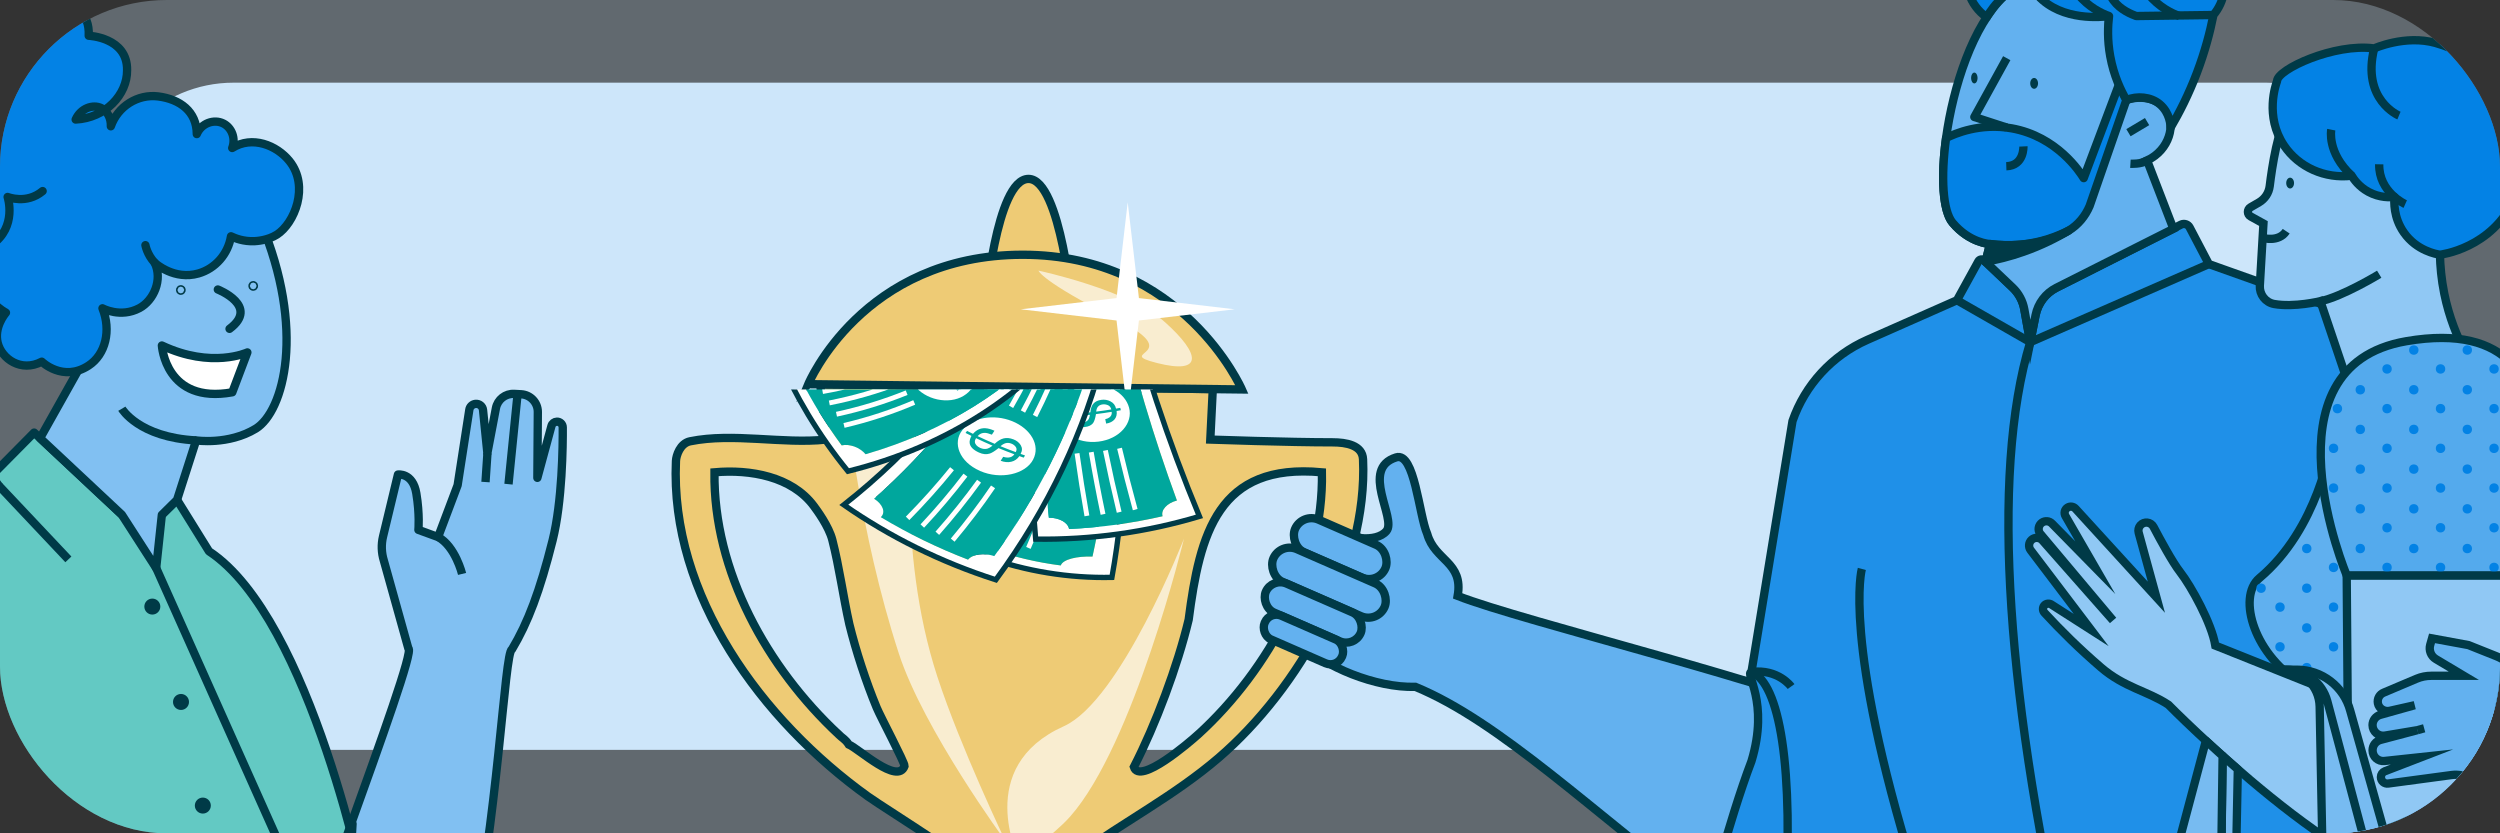<?xml version="1.0" encoding="UTF-8"?>
<svg id="Layer_2" data-name="Layer 2" xmlns="http://www.w3.org/2000/svg" xmlns:xlink="http://www.w3.org/1999/xlink" viewBox="0 0 600 200">
  <rect x="0" y="0" width="600" height="200" fill="#333333" stroke="none"/>
  <defs>
    <style>
      .cls-1, .cls-2, .cls-3, .cls-4, .cls-5 {
        fill: none;
      }

      .cls-6 {
        fill: #1f90e8;
      }

      .cls-6, .cls-7, .cls-8, .cls-9, .cls-10, .cls-3, .cls-11, .cls-12, .cls-13, .cls-14, .cls-15, .cls-16, .cls-4, .cls-17, .cls-18, .cls-5 {
        stroke: #003a47;
      }

      .cls-6, .cls-7, .cls-8, .cls-9, .cls-10, .cls-11, .cls-12, .cls-13, .cls-14, .cls-15, .cls-16, .cls-4, .cls-17, .cls-18, .cls-5 {
        stroke-width: 2px;
      }

      .cls-6, .cls-7, .cls-8, .cls-10, .cls-11, .cls-14, .cls-15, .cls-4, .cls-17, .cls-18, .cls-5 {
        stroke-linejoin: round;
      }

      .cls-19 {
        fill: #00a79d;
      }

      .cls-7 {
        fill: #81c0f2;
      }

      .cls-20 {
        fill: #00a79d;
      }

      .cls-8 {
        fill: #63c9c3;
      }

      .cls-9 {
        fill: #90c8f4;
      }

      .cls-9, .cls-2, .cls-3, .cls-12, .cls-13, .cls-16 {
        stroke-miterlimit: 10;
      }

      .cls-2 {
        stroke: #fff;
      }

      .cls-21 {
        fill: #f9edd0;
      }

      .cls-22, .cls-23 {
        fill: #cde6fa;
      }

      .cls-10, .cls-24 {
        fill: #0382e5;
      }

      .cls-3 {
        stroke-width: 1.1px;
      }

      .cls-11, .cls-25 {
        fill: #fff;
      }

      .cls-12 {
        fill: #63b1ef;
      }

      .cls-26 {
        clip-path: url(#clippath-1);
      }

      .cls-27 {
        clip-path: url(#clippath-3);
      }

      .cls-28 {
        clip-path: url(#clippath-2);
      }

      .cls-13 {
        fill: #eecb75;
      }

      .cls-23 {
        opacity: .3;
      }

      .cls-14 {
        fill: #54aaed;
      }

      .cls-29, .cls-18 {
        fill: #003a47;
      }

      .cls-15 {
        fill: #60b0ef;
      }

      .cls-16 {
        fill: #51a9ed;
      }

      .cls-17 {
        fill: #77bbf1;
      }

      .cls-17, .cls-5 {
        stroke-linecap: round;
      }

      .cls-30 {
        clip-path: url(#clippath);
      }
    </style>
    <symbol id="New_Symbol_2" data-name="New Symbol 2" viewBox="0 0 52.48 51.65">
      <g>
        <path class="cls-25" d="M10.57,50.59c5.76-2.07,11.81-1.81,16.97.33,5.68-15.12,13.77-29.44,24.09-42.37C35.99.46,17.81-1.6.57,2.84c.88,16.53,4.26,32.64,10,47.75ZM40.53,5.94c-.62,1.17,1.33,2.88,4.24,4.09-7.41,11.42-13.25,23.63-17.43,36.31-1.23-.41-2.5.38-2.76,1.65-3.44-.83-7.1-.94-10.74-.24-.24-1.28-1.5-2.11-2.82-1.74-3.53-12.88-5.41-26.3-5.59-39.92,3.13-.63,5.79-1.95,5.92-3.27,9.87-1.03,19.82.04,29.17,3.12Z"/>
        <path class="cls-3" d="M10.57,50.59c5.76-2.07,11.81-1.81,16.97.33,5.68-15.12,13.77-29.44,24.09-42.37C35.99.46,17.81-1.6.57,2.84c.88,16.53,4.26,32.64,10,47.75Z"/>
        <path class="cls-20" d="M11.36,2.82c9.87-1.03,19.82.04,29.17,3.12-.62,1.17,1.33,2.88,4.24,4.09-7.41,11.42-13.25,23.63-17.43,36.31-1.23-.41-2.5.38-2.76,1.65-3.44-.83-7.1-.94-10.74-.24-.24-1.28-1.5-2.11-2.82-1.74-3.53-12.88-5.41-26.3-5.59-39.92,3.13-.63,5.79-1.95,5.92-3.27Z"/>
        <path class="cls-25" d="M22.09,19.32c6.14.4,9.82,4.22,8.61,7.11-1.2,2.93-5.7,4.31-10.35,4.16-4.64-.21-8.76-1.99-9.02-5.14-.29-3.12,4.62-6.54,10.75-6.12Z"/>
        <path class="cls-2" d="M16.87,17.33c.42-4.18,1.01-8.36,1.76-12.53"/>
        <path class="cls-2" d="M16.54,45.63c-.32-4.14-.48-8.3-.48-12.47"/>
        <path class="cls-2" d="M20.97,17.35c.73-4.14,1.62-8.26,2.67-12.36"/>
        <path class="cls-2" d="M18.58,45.54c-.02-4.15.12-8.31.43-12.47"/>
        <path class="cls-2" d="M25.05,17.67c1.03-4.07,2.22-8.12,3.57-12.13"/>
        <path class="cls-2" d="M20.6,45.61c.28-4.14.73-8.28,1.34-12.41"/>
        <path class="cls-2" d="M29.08,18.29c1.32-3.99,2.81-7.94,4.46-11.84"/>
        <path class="cls-2" d="M22.6,45.83c.59-4.11,1.33-8.21,2.25-12.27"/>
        <path class="cls-19" d="M15.86,26.86c-.68-.34-1.03-.84-1.03-1.53-.39.03-.78.07-1.17.11v-.49c.39-.04.77-.08,1.16-.11.1-.69.47-1.24,1.12-1.64.65-.4,1.51-.63,2.56-.64-.03.3-.07.6-.1.9-.47.03-.87.1-1.21.23-.63.23-.96.6-1.02,1.07,1.44-.07,2.88-.08,4.31-.03.5-.77.95-1.29,1.35-1.54.65-.42,1.55-.58,2.68-.45,1.62.19,2.7.69,3.19,1.38.27.39.36.88.3,1.5.56.11,1.11.23,1.67.36-.05.15-.11.31-.16.46-.55-.13-1.1-.25-1.65-.36-.4.93-1.16,1.47-2.27,1.65-.6.11-1.37.09-2.31,0,.06-.3.12-.59.18-.89.78.05,1.35.06,1.73,0,.69-.11,1.14-.44,1.37-.98-1.56-.26-3.13-.45-4.72-.56-.36.72-.83,1.23-1.42,1.57-.59.33-1.34.49-2.29.5-.85.01-1.6-.15-2.28-.49ZM19.48,26.09c.35-.22.61-.52.79-.89-1.37-.05-2.75-.03-4.12.04,0,.45.22.76.65.93.42.17.86.26,1.33.25.57,0,1.01-.11,1.36-.33ZM25.96,24.03c-.33-.17-.73-.29-1.2-.34-.75-.09-1.35,0-1.8.28-.26.16-.53.44-.81.85,1.54.11,3.08.3,4.6.56.11-.58-.15-1.02-.78-1.35Z"/>
      </g>
    </symbol>
    <symbol id="New_Symbol_3" data-name="New Symbol 3" viewBox="0 0 93.41 66.5">
      <g>
        <g>
          <path class="cls-25" d="M27.13,65.74c5.46-2.97,11.39-5.1,17.59-6.31-2.88-16.49-6.98-32.82-12.29-48.86-11.08,2.44-21.75,6.55-31.63,12.23,9.88,13.7,18.67,28.06,26.33,42.94ZM26.24,14.16c.51,1.26,2.54,1.8,4.57,1.31,4.58,13.16,8.34,26.53,11.27,40.04-1.28.29-2.02,1.61-1.69,2.91-3.63.95-7.16,2.22-10.54,3.78-.53-1.23-1.93-1.79-3.09-1.2-6.13-12.39-13.04-24.44-20.71-36.08,1.85-.98,2.81-2.67,2.12-3.82,5.81-2.85,11.86-5.17,18.06-6.94Z"/>
          <path class="cls-3" d="M27.13,65.74c5.46-2.97,11.39-5.1,17.59-6.31-2.88-16.49-6.98-32.82-12.29-48.86-11.08,2.44-21.75,6.55-31.63,12.23,9.88,13.7,18.67,28.06,26.33,42.94Z"/>
          <path class="cls-20" d="M8.17,21.1c5.81-2.85,11.86-5.17,18.06-6.94.51,1.26,2.54,1.8,4.57,1.31,4.58,13.16,8.34,26.53,11.27,40.04-1.28.29-2.02,1.61-1.69,2.91-3.63.95-7.16,2.22-10.54,3.78-.53-1.23-1.93-1.79-3.09-1.2-6.13-12.39-13.04-24.44-20.71-36.08,1.85-.98,2.81-2.67,2.12-3.82Z"/>
          <path class="cls-25" d="M24.47,32.99c4.14-1.53,8.43.07,9.37,3.17.95,3.11-1.3,6.39-4.83,7.67-3.54,1.27-7.5.24-9.05-2.61-1.55-2.85.36-6.7,4.51-8.23Z"/>
          <path class="cls-2" d="M19.95,32.65c-1.93-3.87-3.93-7.7-6.01-11.51"/>
          <path class="cls-2" d="M31.86,59.35c-1.58-4-3.24-7.97-4.97-11.91"/>
          <path class="cls-2" d="M22.67,31.56c-1.81-3.93-3.69-7.82-5.65-11.69"/>
          <path class="cls-2" d="M33.74,58.62c-1.46-4.04-2.99-8.07-4.6-12.06"/>
          <path class="cls-2" d="M25.42,30.55c-1.68-3.98-3.44-7.93-5.28-11.86"/>
          <path class="cls-2" d="M35.65,57.95c-1.33-4.09-2.74-8.16-4.23-12.2"/>
          <path class="cls-2" d="M28.2,29.64c-1.56-4.03-3.2-8.04-4.91-12.02"/>
          <path class="cls-2" d="M37.58,57.33c-1.2-4.13-2.49-8.24-3.85-12.32"/>
          <path class="cls-19" d="M23.97,41.59c-.66-.15-1.14-.54-1.46-1.18-.27.12-.54.23-.81.35-.07-.15-.15-.3-.22-.45.27-.12.53-.23.8-.35-.25-.66-.24-1.25.02-1.77.27-.52.76-.94,1.48-1.24.13.28.26.56.39.84-.31.15-.56.33-.73.53-.33.38-.39.78-.21,1.24,1-.42,2.01-.81,3.03-1.19-.06-.85,0-1.47.12-1.82.21-.59.73-1.01,1.52-1.29,1.15-.39,2.09-.36,2.79.07.38.24.73.64,1.02,1.22.42-.12.83-.24,1.25-.36.05.16.11.32.16.48-.41.12-.83.24-1.24.36.25,1,.05,1.78-.6,2.37-.35.32-.88.6-1.58.83-.11-.29-.22-.58-.34-.88.55-.21.94-.42,1.16-.62.39-.36.52-.83.38-1.41-1.16.36-2.3.74-3.44,1.15.12.77.06,1.4-.2,1.88-.25.48-.71.85-1.4,1.12-.61.24-1.24.28-1.89.13ZM26.22,39.93c.14-.3.17-.65.11-1.05-.98.36-1.95.74-2.91,1.14.22.42.53.65.91.7.39.06.75.02,1.08-.11.4-.15.67-.39.81-.69ZM29.53,35.92c-.3-.03-.63.01-.96.12-.54.18-.88.47-1.04.87-.1.23-.13.58-.1,1.03,1.11-.39,2.22-.76,3.34-1.11-.24-.56-.65-.87-1.24-.92Z"/>
        </g>
        <g>
          <path class="cls-25" d="M27.47,51.56c7.46-.23,14.6.74,21.14,2.67,4.52-16.1,12.5-31.74,23.74-45.83C61.78,4.21,50.36,1.52,38.47.58c-7.15,16.75-10.8,34.11-11,50.98ZM64.38,7.68c-.81,1.2.22,2.68,2.21,3.37-8.51,12.08-14.77,25.1-18.67,38.43-1.36-.36-2.76.45-3.07,1.76-4.03-.9-8.24-1.46-12.58-1.62.12-1.35-.97-2.49-2.48-2.5,1-13.96,4.36-28.12,10.1-41.88,2.19.21,4.44-.63,5.07-1.93,6.67.91,13.16,2.39,19.4,4.38Z"/>
          <path class="cls-3" d="M27.47,51.56c7.46-.23,14.6.74,21.14,2.67,4.52-16.1,12.5-31.74,23.74-45.83C61.78,4.21,50.36,1.52,38.47.58c-7.15,16.75-10.8,34.11-11,50.98Z"/>
          <path class="cls-20" d="M44.98,3.3c6.67.91,13.16,2.39,19.4,4.38-.81,1.2.22,2.68,2.21,3.37-8.51,12.08-14.77,25.1-18.67,38.43-1.36-.36-2.76.45-3.07,1.76-4.03-.9-8.24-1.46-12.58-1.62.12-1.35-.97-2.49-2.48-2.5,1-13.96,4.36-28.12,10.1-41.88,2.19.21,4.44-.63,5.07-1.93Z"/>
          <path class="cls-25" d="M46.75,21.58c4.57.83,6.85,4.28,5.45,7.3-1.4,3.04-5.52,4.75-9.54,4.14-4.01-.62-6.84-3.45-5.98-6.71.84-3.26,5.51-5.58,10.07-4.74Z"/>
          <path class="cls-2" d="M43.39,19c1.62-4.22,3.48-8.41,5.56-12.53"/>
          <path class="cls-2" d="M35.88,48.01c.59-4.3,1.41-8.6,2.46-12.88"/>
          <path class="cls-2" d="M46.45,19.48c1.74-4.17,3.7-8.3,5.89-12.36"/>
          <path class="cls-2" d="M38.16,48.25c.7-4.28,1.64-8.55,2.8-12.8"/>
          <path class="cls-2" d="M49.46,20.05c1.85-4.12,3.92-8.19,6.22-12.19"/>
          <path class="cls-2" d="M40.42,48.55c.82-4.25,1.86-8.49,3.14-12.71"/>
          <path class="cls-2" d="M52.44,20.7c1.96-4.06,4.14-8.07,6.54-12"/>
          <path class="cls-2" d="M42.64,48.93c.93-4.22,2.09-8.43,3.47-12.61"/>
          <path class="cls-19" d="M39.82,28.62c-.45-.46-.59-1.03-.38-1.74-.31-.03-.63-.07-.95-.1.05-.17.1-.33.15-.5.31.03.63.06.94.1.28-.69.73-1.2,1.35-1.5.62-.31,1.35-.42,2.17-.31-.11.3-.21.6-.32.91-.37-.03-.71,0-1.01.08-.55.16-.92.48-1.1.95,1.16.14,2.31.31,3.45.49.59-.75,1.08-1.24,1.46-1.48.61-.39,1.38-.5,2.25-.32,1.26.25,2.02.74,2.29,1.44.15.39.14.89-.02,1.53.44.1.89.21,1.32.31-.07.16-.14.32-.21.48-.44-.11-.88-.21-1.32-.31-.49.96-1.22,1.52-2.19,1.7-.53.1-1.17.08-1.95-.07.11-.3.22-.61.33-.91.63.09,1.11.11,1.45.04.59-.11,1.03-.44,1.33-1-1.25-.27-2.5-.51-3.77-.73-.46.71-.97,1.21-1.53,1.5-.56.28-1.22.38-2.01.27-.7-.09-1.27-.37-1.73-.82ZM42.95,28.31c.33-.19.62-.47.86-.84-1.1-.17-2.2-.33-3.32-.46-.12.46-.03.81.26,1.05.29.24.62.39,1.01.44.46.07.85,0,1.19-.19ZM48.7,26.55c-.24-.17-.54-.3-.9-.37-.59-.11-1.1-.04-1.52.21-.25.15-.53.42-.85.82,1.23.21,2.45.45,3.65.72.2-.59.08-1.05-.38-1.38Z"/>
        </g>
        <g>
          <path class="cls-25" d="M33.97,55.07c6.3,2.75,11.75,6.37,16.19,10.53,8.43-13.42,23.07-24.93,42.34-30.48-5.26-7.19-11.75-13.92-19.4-19.81-18.89,9.67-32.27,24.27-39.13,39.77ZM86.8,31.42c-1.51.56-1.79,2.07-.74,3.37-15.22,5.71-27.13,15.19-34.86,26.14-.92-.82-2.31-.58-3,.52-2.85-2.32-6.03-4.43-9.51-6.28.62-1.2.23-2.68-.99-3.28,6.72-12.46,17.81-24.01,32.68-32.37,1.42,1.09,3.7,1.38,5.19.65,4.14,3.52,7.89,7.29,11.23,11.25Z"/>
          <path class="cls-3" d="M33.97,55.07c6.3,2.75,11.75,6.37,16.19,10.53,8.43-13.42,23.07-24.93,42.34-30.48-5.26-7.19-11.75-13.92-19.4-19.81-18.89,9.67-32.27,24.27-39.13,39.77Z"/>
          <path class="cls-20" d="M75.57,20.18c4.14,3.52,7.89,7.29,11.23,11.25-1.51.56-1.79,2.07-.74,3.37-15.22,5.71-27.13,15.19-34.86,26.14-.92-.82-2.31-.58-3,.52-2.85-2.32-6.03-4.43-9.51-6.28.62-1.2.23-2.68-.99-3.28,6.72-12.46,17.81-24.01,32.68-32.37,1.42,1.09,3.7,1.38,5.19.65Z"/>
          <path class="cls-25" d="M63.97,35.64c2.91,2.45,2.54,6.16-.17,8.28-2.73,2.13-6.69,2.18-9.45.12-2.75-2.06-3.39-5.71-.8-8.24,2.57-2.53,7.52-2.62,10.42-.16Z"/>
          <path class="cls-2" d="M63.1,32.16c3.95-2.91,8.27-5.57,12.94-7.89"/>
          <path class="cls-2" d="M42.24,55.09c2.17-3.73,4.75-7.35,7.72-10.81"/>
          <path class="cls-2" d="M65.07,33.75c3.98-2.82,8.32-5.38,13-7.6"/>
          <path class="cls-2" d="M43.98,56.18c2.21-3.67,4.83-7.23,7.84-10.61"/>
          <path class="cls-2" d="M66.97,35.39c4-2.73,8.36-5.19,13.06-7.32"/>
          <path class="cls-2" d="M45.66,57.32c2.25-3.61,4.9-7.11,7.95-10.42"/>
          <path class="cls-2" d="M68.8,37.06c4.02-2.64,8.4-5.01,13.11-7.03"/>
          <path class="cls-2" d="M47.28,58.49c2.29-3.55,4.98-6.98,8.05-10.22"/>
          <path class="cls-19" d="M54.58,39.06c-.08-.58.15-1.14.71-1.68-.22-.15-.44-.31-.66-.46.13-.13.27-.25.41-.38.22.15.43.3.65.45.62-.49,1.26-.75,1.91-.78.65-.03,1.26.16,1.82.57-.26.22-.52.44-.78.66-.26-.17-.53-.27-.81-.32-.51-.08-.98.05-1.39.4.79.57,1.56,1.16,2.32,1.75.88-.43,1.53-.67,1.96-.73.69-.1,1.33.09,1.88.57.8.69,1.09,1.39.9,2.09-.11.39-.4.82-.88,1.31.28.25.56.5.83.75-.14.11-.28.23-.42.34-.27-.25-.55-.5-.83-.75-.9.65-1.75.88-2.59.68-.45-.11-.93-.37-1.44-.78.25-.23.49-.45.74-.68.43.31.78.51,1.07.58.51.12,1.03,0,1.56-.38-.79-.69-1.61-1.37-2.44-2.04-.74.44-1.42.69-1.99.73-.58.04-1.13-.14-1.67-.53-.47-.35-.76-.81-.84-1.39ZM57.13,39.99c.36-.03.74-.18,1.12-.41-.73-.57-1.48-1.13-2.23-1.68-.36.35-.48.7-.41,1.02.08.32.25.58.51.77.31.23.65.32,1.01.29ZM62.47,40.62c-.08-.24-.23-.45-.47-.66-.37-.33-.8-.44-1.27-.39-.27.03-.65.17-1.11.39.8.65,1.59,1.31,2.35,1.98.48-.43.65-.87.5-1.33Z"/>
        </g>
      </g>
    </symbol>
    <clipPath id="clippath">
      <rect class="cls-1" width="600" height="200" rx="40.05" ry="40.05"/>
    </clipPath>
    <clipPath id="clippath-1">
      <rect class="cls-1" x="198.68" y="73.84" width="75.48" height="114.75" transform="translate(105.2 367.63) rotate(-90)"/>
    </clipPath>
    <clipPath id="clippath-2">
      <rect class="cls-1" x="267.65" y="-33.72" width="399.41" height="493.41"/>
    </clipPath>
    <clipPath id="clippath-3">
      <rect class="cls-1" x="-85.18" y="-11.98" width="238.34" height="471.67"/>
    </clipPath>
  </defs>
  <g id="Layer_3" data-name="Layer 3">
    <g>
      <rect class="cls-22" x="24.02" y="19.84" width="551.96" height="160.13" rx="32.06" ry="32.06"/>
      <rect class="cls-23" width="600" height="200" rx="40.05" ry="40.05"/>
      <g class="cls-30">
        <g>
          <g>
            <path class="cls-13" d="M265.68,267.58c2.81,0,5.63-.02,8.43,0,1.84-6-6.91-11.74-10.67-16.2-4.61-5.49-9.31-11.84-12.14-18.43-1.39-4.2-4.01-8.77-3.5-13.21,2.83-.98,3.35-2.68,1.02-5.7,0,0,9.87-8.81,9.92-8.84,11.05-8.02,23.15-14.25,33.72-23.32,19.29-16.56,35.85-45.67,34.67-71.65-.15-3.4-4.06-4.07-7.32-4.07-10.49,0-29.34-.66-29.34-.66l.6-12.12s-85.2-1.12-94.21-1.12c0,0,1.38,13.25,1.38,13.25-10.48,1.09-22.28-1.7-32.61.4-2.41.49-3.34,3.41-3.4,4.71-1.48,32.36,20.67,62.28,46.05,80.51,4.48,3.21,30.87,19.39,31.54,22.76.21,1.05-2.83,3.06-.66,5.1,1.32,1.24,2.19-.6,1.67,3.62-.98,8.06-6.56,17.51-11.37,23.98-4.2,5.81-16.38,14.37-14.36,21.01,16.53-.94,33.95.69,50.58,0ZM201.22,176.22c-17.07-15.94-30.02-39.08-29.75-62.87,8.62-.76,18.57,1.01,23.83,8.08.75,1.01,3.62,4.89,4.45,8.13,1.68,6.54,2.63,13.72,4.09,20.24,1.59,6.47,4.01,13.87,6.56,20.03.91,2.21,6.7,13.09,6.69,14.03-1.66,4.55-10.91-4.11-13.39-5.18-.82-1.29-1.62-1.57-2.48-2.46ZM287.6,176.22c-2.12,1.93-14.1,12.23-15.47,7.86,5.21-10.15,10.47-24.16,13.15-35.36,2.67-20.65,7.03-37.7,31.98-35.37.46,23.25-12.69,47.41-29.65,62.87Z"/>
            <path class="cls-13" d="M236.42,74.01s2.62-31.07,10.42-31.07,10.64,32.33,10.64,32.33l-21.06-1.27Z"/>
            <path class="cls-13" d="M193.98,92.21s12.94-31.07,51.48-31.07,52.59,32.33,52.59,32.33l-104.06-1.27Z"/>
            <path class="cls-21" d="M203.3,97.54c0-2.77,15.95-2.77,15.95,0,0,0-4.45,33.85,5.73,64.91,5.52,16.86,16.32,39.4,16.32,39.4,0,0-19.63-26.71-25.58-45.01-9.65-29.64-12.42-59.29-12.42-59.29Z"/>
            <path class="cls-21" d="M284.16,129.27s-15.18,38.91-28.85,45.03c-21.78,9.76-10.76,31.78-10.76,31.78,0,0,8.08-5.36,12.26-10.08,15.32-17.28,27.35-66.73,27.35-66.73Z"/>
            <path class="cls-21" d="M249.24,64.95s21.67,4.6,30.34,12.36c8.67,7.75,9.18,12.61-1.82,9.83-11.01-2.77,7.78-1.64-10.11-10.7-17.89-9.06-18.41-11.49-18.41-11.49Z"/>
            <polygon class="cls-25" points="270.65 48.55 273.34 71.54 296.33 74.23 273.34 76.92 270.65 99.91 267.97 76.92 244.98 74.23 267.97 71.54 270.65 48.55"/>
          </g>
          <g class="cls-26">
            <g>
              <use width="52.48" height="51.65" transform="translate(266.75 141.96) rotate(-166.76) scale(1.17)" xlink:href="#New_Symbol_2"/>
              <use width="93.41" height="66.5" transform="translate(282.66 150.12) rotate(-166.76) scale(1.17)" xlink:href="#New_Symbol_3"/>
            </g>
          </g>
          <g class="cls-28">
            <g>
              <path class="cls-12" d="M305.61,149.43c4.08,1.38,4.21,2.54,6.72,5.05,5.48,5.48,17.84,10.65,27.36,10.36,20.31,8.36,42.27,29.83,71.45,51.88,10.91,2.3,21.92-.04,34.46-8.17.8-.52,1.48-.95,2.09-1.58,13.84-14.19,16.4-26.31,2.25-32.8-21.33-9.78-84.74-25.09-100.1-31.15,1.44-8.15-5.48-8.39-7.3-14.87-2.02-4.65-3.03-19.76-7.46-18.38-8.75,2.72.18,14.67-2.33,17.67-2.51,3-9.64,1.61-11.14.08l-4.68,4.75-4.35,5.96-4.21,6.13-2.76,5.06Z"/>
              <g>
                <path class="cls-6" d="M420.35,182.69c4.35-14.35-1.74-21.15,0-21.42,3.28-20.07,6.56-40.15,9.85-60.22,3.01-8.7,9.51-15.75,17.93-19.47l21.54-9.52,5.14-9.34c.27-.5.95-.61,1.36-.21l6.86,6.52c1.46,1.39,2.44,3.2,2.8,5.18l1.42,7.91,1.29-6.48c.57-2.85,2.41-5.28,5-6.59l29.9-15.14c.76-.38,1.68-.08,2.07.66l4.62,8.81,42.97,15.28c6.33,2.25,11.79,6.45,15.6,12,14.28,14.71,37.83,43.71,58.87,74.13,6.05,8.75,5.93,18.67,3.27,24.54-6.7,15.09-23.81,21.01-36.43,14.71l-48-48.07c-1.81.57-3.62,1.14-5.42,1.71l-3.81,42.2,8.78,55.57s-23.81,26.01-62.86,26l-5.82-45.08-4.72,43.79c-24.53-5.53-39.79-27.06-39.79-27.06,2.16-4.26,4.53-10.01,6.02-17.08,2.22-10.51,1.54-20.88.61-26.74-2.97,2.28-7.35,5.12-13.13,7.28-7.28,2.72-13.74,3.21-17.94,3.19,0,0-6.17,4.03-19.44.76,0,0,6.05-23.61,11.46-37.82Z"/>
                <path class="cls-4" d="M446.84,136.54s-4.69,17.05,12.55,72.74"/>
                <path class="cls-4" d="M420.35,161.27c6.64,2.64,10.37,22.26,7.97,58.48"/>
                <path class="cls-4" d="M487.25,82.12c-9.63,31.91-5.74,86.81,10.02,154.26"/>
                <path class="cls-4" d="M420.35,161.27c6.41-.8,9.51,3.5,9.51,3.5"/>
                <polyline class="cls-4" points="530.13 63.37 487.25 82.12 469.66 72.05"/>
              </g>
              <g>
                <path class="cls-12" d="M515.3,38.51l6.32,16.4-28.06,14.14c-2.6,1.31-4.45,3.74-5.02,6.6l-1.29,6.47-1.42-7.91c-.36-1.98-1.34-3.8-2.79-5.18l-6.52-6.19,1.1-4.27s-4.89-.2-9-5.11c-6.34-7.57.96-52.73,18.34-58.06.8,1.97,1.61,3.42,4.48,5.21,5.29,3.3,12.21,3.28,14.73,3.24-.13,2.92,0,6.85,1.04,11.35.83,3.57,2.02,6.53,3.13,8.8,3.85-1.3,7.84-.16,9.57,2.39,2.31,3.4.83,9.58-4.61,12.12Z"/>
                <path class="cls-10" d="M510.33,24l-8.81,25.41c-1.03,2.45-2.77,4.57-5.05,5.94-8.12,4.86-18.85,3.22-18.85,3.22,0,0-4.89-.2-9-5.11-2.38-2.84-2.84-10.99-1.56-20.34,2.16-1.07,8.17-3.67,15.75-2.32,10.88,1.95,16.39,10.51,17.28,11.95l8.56-22.73,1.69,3.98Z"/>
                <line class="cls-4" x1="515.3" y1="29.18" x2="510.83" y2="31.85"/>
                <path class="cls-4" d="M515.3,38.51c-1.37.95-4,.79-4,.79"/>
                <path class="cls-10" d="M531.22,3.6c2.63-3.14,3.4-7.41,1.99-11.15-1.88-4.97-6.67-6.99-7.25-7.16-3.82-1.88-23.44-1.6-31.03-1.36-7.59.24-8.96,5.5-8.96,5.5-.72,3.03.15,6.26,3.19,9.56,5.75,6.24,15.58,5.08,17.01,4.87-.29,2.37-.43,5.72.28,9.63.85,4.69,2.57,8.26,3.89,10.52,2.5-1.07,5.84-.82,8,1,2.48,2.09,2.59,5.13,2.6,5.62,2.1-3.57,4.35-7.97,6.32-13.17,1.94-5.12,3.17-9.83,3.96-13.84Z"/>
                <path class="cls-10" d="M487.41-13.04c-5.92-2.91-12.72-.16-14.75,4.93-1.64,4.09-.04,9.3,4.14,12.26.79-1.37,2.14-3.35,4.33-5.24,2.19-1.89,4.36-2.94,5.83-3.52.15-2.81.31-5.62.46-8.43Z"/>
                <path class="cls-4" d="M506.16,3.85c-1.65-.6-4.9-2.05-7.53-5.35-1.29-1.62-2.07-3.23-2.54-4.48"/>
                <path class="cls-4" d="M523.06,3.85c-1.65-.6-4.9-2.05-7.53-5.35"/>
                <path class="cls-4" d="M505.72-2.85c.27.82.73,1.87,1.51,2.95,1.7,2.32,4.38,3.34,5.46,3.75,6.33-.08,12.19-.16,18.52-.25"/>
                <polyline class="cls-4" points="481.62 13.96 473.84 28.08 481.62 30.61"/>
                <ellipse class="cls-29" cx="488.19" cy="20.01" rx=".94" ry="1.3"/>
                <ellipse class="cls-29" cx="473.84" cy="18.72" rx=".78" ry="1.3"/>
                <path class="cls-4" d="M485.62,35.14s.22,4.61-4.11,4.76"/>
                <path class="cls-18" d="M477.61,58.56l-1.1,4.27c2.69-.48,5.78-1.22,9.12-2.4,4.37-1.53,7.99-3.38,10.84-5.09-2.56,1.3-6.54,2.91-11.62,3.38-2.79.26-5.24.11-7.23-.16Z"/>
              </g>
              <g id="WOMAN">
                <g>
                  <path class="cls-9" d="M585.59,61.13c.06,2.71.33,5.88,1.04,9.37,1.17,5.72,3.11,10.34,4.86,13.71-9.38,2.39-18.76,4.79-28.14,7.18l-6.46-19.11s-6.27,1.54-11.1.68c-2.09-.38-3.55-2.29-3.43-4.42l.87-14.89-3.08-1.7c-.86-.47-.87-1.7-.02-2.2l2.02-1.17c1.42-.83,2.38-2.27,2.58-3.9.56-4.6,1.99-14.11,4.58-17.75.03,1.14.3,6.31,4.51,10.57,4.25,4.3,9.47,4.61,10.59,4.66,2.33.31,7.54,1.32,12.54,5.34,6.2,4.99,8.1,11.44,8.64,13.61Z"/>
                  <path class="cls-4" d="M556.9,72.29c5.26-1.09,14.11-6.48,14.11-6.48"/>
                  <path class="cls-10" d="M546.49,19.48c0-2.86,13.83-9.16,23.3-7.86,0,0,7.47-3.36,14.76-1.3,9.95,2.82,15.12,9.28,18.35,17.02,2.64,6.33,2.52,15.94.62,20.23-5.39,12.15-17.93,13.56-17.93,13.56-.85-.13-5.56-.93-8.64-5.3-2.58-3.66-2.36-7.5-2.27-8.56-.96.1-3.55.26-6.28-1.24-2.27-1.25-3.49-3.01-3.99-3.85-6.43.77-12.73-2.03-16.24-7.26-4.7-7-1.96-14.68-1.68-15.43Z"/>
                  <path class="cls-10" d="M620.41,99.54c-2.04.98-4.41-.01-5.1-1.85-.59-1.57-.34-3.06,1.33-3.97-3.69.14-5.2-1.39-6.37-2.88-2.95-3.73-4-9.09,1.32-19.58,0,0-8.26.66-8.15-11.65.08-9.7,6.16-17.44,6.16-17.44,0,0-13.04,0-7.76-17.25,1.77-8.12-3.59-6.3-3.59-6.3l-1.68-2.2s.96-19.84,18.92-19.18c17.97.67,16.41,26.4,9.59,37.21,0,0,7.15,1.79,6.82,11.61.01,12.24-12.14,21.04-12.14,21.04,0,0,6.95-.4,8.2,7.65,1.6,10.33-8.7,18.77-8.7,18.77-1.05.76-1.57,2.04-1.36,3.31.22,1.32,1.22,2.38,2.52,2.71Z"/>
                  <path class="cls-4" d="M569.8,11.62c-3.06,12.37,5.95,16.12,5.95,16.12"/>
                  <path class="cls-4" d="M564.41,42.17c-5.98-5.53-4.91-11.05-4.91-11.05"/>
                  <path class="cls-4" d="M577.26,48.98s-6.38-2.84-6.25-9.55"/>
                  <ellipse class="cls-29" cx="549.63" cy="43.94" rx=".94" ry="1.3"/>
                  <path class="cls-4" d="M543.08,57.1s3.78,1.14,5.61-1.61"/>
                </g>
                <path class="cls-16" d="M561.87,196.9h47.18s25.42,26.7,26.58,65.44c1.38,46.09-11.79,97.18-13.81,114.25-2.02,17.07,3.25,29.4,3.25,29.4,0,0-34.09,10.43-61.15-.94,0,0-15.65-108.14-2.05-208.16Z"/>
                <g>
                  <path class="cls-15" d="M609.33,196.9s-.98-54.67-.35-90.41l-49.59.19s-2.96,20.17-17.13,32.06c-5.46,4.58-1.22,18.92,10.74,25.7l9.15,32.47h47.18Z"/>
                  <path class="cls-14" d="M563.23,138.13s-21.16-50.19,14.33-56.25c49.92-8.53,25.42,56.25,25.42,56.25h-39.75Z"/>
                  <g>
                    <g>
                      <circle class="cls-24" cx="560.98" cy="98.07" r="1.13"/>
                      <circle class="cls-24" cx="560.05" cy="107.6" r="1.13"/>
                      <circle class="cls-24" cx="560.05" cy="117.13" r="1.13"/>
                      <circle class="cls-24" cx="560.05" cy="136.18" r="1.13"/>
                      <circle class="cls-24" cx="560.05" cy="145.71" r="1.13"/>
                      <circle class="cls-24" cx="560.05" cy="155.24" r="1.13"/>
                      <circle class="cls-24" cx="560.05" cy="164.77" r="1.13"/>
                      <circle class="cls-24" cx="560.05" cy="174.29" r="1.13"/>
                      <circle class="cls-24" cx="560.98" cy="183.82" r="1.13"/>
                    </g>
                    <g>
                      <circle class="cls-24" cx="553.62" cy="131.65" r="1.13"/>
                      <circle class="cls-24" cx="553.62" cy="141.17" r="1.13"/>
                      <circle class="cls-24" cx="553.62" cy="150.7" r="1.13"/>
                      <circle class="cls-24" cx="553.62" cy="160.23" r="1.13"/>
                    </g>
                    <g>
                      <circle class="cls-24" cx="572.89" cy="88.55" r="1.13"/>
                      <circle class="cls-24" cx="572.89" cy="98.07" r="1.13"/>
                      <circle class="cls-24" cx="572.89" cy="107.6" r="1.13"/>
                      <circle class="cls-24" cx="572.89" cy="117.13" r="1.13"/>
                      <circle class="cls-24" cx="572.89" cy="126.66" r="1.13"/>
                      <circle class="cls-24" cx="572.89" cy="136.18" r="1.13"/>
                      <circle class="cls-24" cx="572.89" cy="145.71" r="1.13"/>
                      <circle class="cls-24" cx="572.89" cy="155.24" r="1.13"/>
                      <circle class="cls-24" cx="572.89" cy="164.77" r="1.13"/>
                      <circle class="cls-24" cx="572.89" cy="174.29" r="1.13"/>
                      <circle class="cls-24" cx="572.89" cy="183.82" r="1.13"/>
                      <circle class="cls-24" cx="572.89" cy="193.35" r="1.13"/>
                    </g>
                    <g>
                      <circle class="cls-24" cx="566.47" cy="93.54" r="1.13"/>
                      <circle class="cls-24" cx="566.47" cy="103.06" r="1.13"/>
                      <circle class="cls-24" cx="566.47" cy="112.59" r="1.13"/>
                      <circle class="cls-24" cx="566.47" cy="122.12" r="1.13"/>
                      <circle class="cls-24" cx="566.47" cy="131.65" r="1.13"/>
                      <circle class="cls-24" cx="566.47" cy="141.17" r="1.13"/>
                      <circle class="cls-24" cx="566.47" cy="150.7" r="1.13"/>
                      <circle class="cls-24" cx="547.2" cy="145.71" r="1.13"/>
                      <circle class="cls-24" cx="542.66" cy="141.17" r="1.13"/>
                      <circle class="cls-24" cx="547.2" cy="155.24" r="1.13"/>
                      <circle class="cls-24" cx="566.47" cy="160.23" r="1.13"/>
                      <circle class="cls-24" cx="566.47" cy="169.76" r="1.13"/>
                      <circle class="cls-24" cx="566.47" cy="179.28" r="1.13"/>
                      <circle class="cls-24" cx="566.47" cy="188.81" r="1.13"/>
                    </g>
                    <g>
                      <circle class="cls-24" cx="585.73" cy="88.55" r="1.13"/>
                      <circle class="cls-24" cx="585.73" cy="98.07" r="1.13"/>
                      <circle class="cls-24" cx="585.73" cy="107.6" r="1.13"/>
                      <circle class="cls-24" cx="585.73" cy="117.13" r="1.13"/>
                      <circle class="cls-24" cx="585.73" cy="126.66" r="1.13"/>
                      <circle class="cls-24" cx="585.73" cy="136.18" r="1.13"/>
                      <circle class="cls-24" cx="585.73" cy="145.71" r="1.13"/>
                      <circle class="cls-24" cx="585.73" cy="155.24" r="1.13"/>
                      <circle class="cls-24" cx="585.73" cy="164.77" r="1.13"/>
                      <circle class="cls-24" cx="585.73" cy="174.29" r="1.13"/>
                      <circle class="cls-24" cx="585.73" cy="183.82" r="1.13"/>
                      <circle class="cls-24" cx="585.73" cy="193.35" r="1.13"/>
                    </g>
                    <g>
                      <circle class="cls-24" cx="579.31" cy="84.01" r="1.13"/>
                      <circle class="cls-24" cx="579.31" cy="93.54" r="1.13"/>
                      <circle class="cls-24" cx="579.31" cy="103.06" r="1.13"/>
                      <circle class="cls-24" cx="579.31" cy="112.59" r="1.13"/>
                      <circle class="cls-24" cx="579.31" cy="122.12" r="1.13"/>
                      <circle class="cls-24" cx="579.31" cy="131.65" r="1.13"/>
                      <circle class="cls-24" cx="579.31" cy="141.17" r="1.13"/>
                      <circle class="cls-24" cx="579.31" cy="150.7" r="1.13"/>
                      <circle class="cls-24" cx="579.31" cy="160.23" r="1.13"/>
                      <circle class="cls-24" cx="579.31" cy="169.76" r="1.13"/>
                      <circle class="cls-24" cx="579.31" cy="179.28" r="1.13"/>
                      <circle class="cls-24" cx="579.31" cy="188.81" r="1.13"/>
                    </g>
                    <g>
                      <circle class="cls-24" cx="598.57" cy="88.55" r="1.13"/>
                      <circle class="cls-24" cx="598.57" cy="98.07" r="1.13"/>
                      <circle class="cls-24" cx="598.57" cy="107.6" r="1.13"/>
                      <circle class="cls-24" cx="598.57" cy="117.13" r="1.13"/>
                      <circle class="cls-24" cx="598.57" cy="126.66" r="1.13"/>
                      <circle class="cls-24" cx="598.57" cy="136.18" r="1.13"/>
                      <circle class="cls-24" cx="598.57" cy="145.71" r="1.13"/>
                      <circle class="cls-24" cx="598.57" cy="155.24" r="1.13"/>
                      <circle class="cls-24" cx="598.57" cy="164.77" r="1.13"/>
                      <circle class="cls-24" cx="598.57" cy="174.29" r="1.13"/>
                      <circle class="cls-24" cx="598.57" cy="183.82" r="1.13"/>
                      <circle class="cls-24" cx="598.57" cy="193.35" r="1.13"/>
                    </g>
                    <g>
                      <circle class="cls-24" cx="592.15" cy="84.01" r="1.13"/>
                      <circle class="cls-24" cx="592.15" cy="93.54" r="1.13"/>
                      <circle class="cls-24" cx="592.15" cy="103.06" r="1.13"/>
                      <circle class="cls-24" cx="592.15" cy="112.59" r="1.13"/>
                      <circle class="cls-24" cx="592.15" cy="122.12" r="1.13"/>
                      <circle class="cls-24" cx="592.15" cy="131.65" r="1.13"/>
                      <circle class="cls-24" cx="592.15" cy="141.17" r="1.13"/>
                      <circle class="cls-24" cx="592.15" cy="150.7" r="1.13"/>
                      <circle class="cls-24" cx="592.15" cy="160.23" r="1.13"/>
                      <circle class="cls-24" cx="592.15" cy="169.76" r="1.13"/>
                      <circle class="cls-24" cx="592.15" cy="179.28" r="1.13"/>
                      <circle class="cls-24" cx="592.15" cy="188.81" r="1.13"/>
                    </g>
                  </g>
                </g>
                <path class="cls-9" d="M602.97,138.13s-4.44,71.89-18.52,73.52c-19.91,2.3-64.03-42.51-64.03-42.51-5.03-3.33-10.53-4.09-16.2-8.97-5.22-4.49-9.71-8.94-13.53-13.09-.46-.49-.49-1.23-.1-1.72.43-.55,1.28-.65,1.87-.19,3.14,2.01,6.29,4.03,9.43,6.04l-14.54-19.17c-.58-.77-.47-1.86.25-2.5h0c.74-.65,1.87-.6,2.55.11l16.98,19.25-17.53-20.87c-.57-.83-.38-1.97.43-2.57h0c.75-.55,1.8-.47,2.45.2l10.39,10.59-7.16-12.4c-.4-.7-.19-1.59.49-2.02h0c.62-.4,1.43-.29,1.92.25l19.41,21.25-4.25-15.48c-.17-.62-.02-1.28.39-1.76h0c.89-1.03,2.53-.85,3.17.35,1.68,3.19,4.59,8.55,6.38,10.84,2.63,3.36,7.59,12.33,8.46,17.66l31.75,12.69-.22-29.48h39.75Z"/>
                <g>
                  <path class="cls-17" d="M551.23,160.72c6.02,0,11.28,4.05,12.83,9.86l17.81,63.34c1.4,9.26-5.7,17.62-15.06,17.74h-34.27l.89-70.24,3.65,3.22-.46,23.05c-.09,4.65,3.65,8.47,8.3,8.47h17.59l-5.06-47.12c-.51-4.73-4.5-8.31-9.25-8.31h3.04Z"/>
                  <path class="cls-17" d="M533.43,181.41l-.36,26.27c-.09,4.65,3.65,8.47,8.3,8.47h7.79c4.65,0,8.39-3.82,8.3-8.47l-.74-38.1c-.1-4.93-4.12-8.87-9.05-8.87h0,1.02c4.63,0,8.68,3.11,9.87,7.59l17.48,65.61c1.4,9.26-5.7,17.62-15.06,17.74h-31.45c-9.36-.12-16.46-8.48-15.06-17.74l14.95-56.13,4,3.64Z"/>
                </g>
              </g>
              <g id="MAN_S_HAND" data-name="MAN&amp;apos;S HAND">
                <path class="cls-12" d="M616.31,176.85l-12.58-15.92c-1.21-1.53-2.8-2.72-4.61-3.44l-6.69-2.67-8.74-1.61-.44,1.55c-.37,1.32.18,2.72,1.36,3.42l6.72,4.01h-7.84c-1.21,0-2.41.24-3.52.71l-7.87,3.33c-1.01.4-1.61,1.47-1.4,2.58.25,1.29,1.59,2.07,2.87,1.78l5.95-1.34-8.24,2.31c-1.1.31-1.87,1.32-1.87,2.46h0c0,1.58,1.42,2.78,2.98,2.52l7.78-1.3-8.85,2.34c-1.12.3-1.9,1.31-1.9,2.47v.05c0,1.52,1.32,2.7,2.83,2.54l9.03-.97-8.91,3.43c-.57.22-.95.77-.95,1.38v.04c0,.94.82,1.65,1.74,1.53,3.21-.43,10.19-1.37,15.18-2.04,3.32-.45,6.53,1.36,7.87,4.43l2.13,5.1c1.68,4.02,5.96,6.3,10.23,5.43,0,0,7.7,5.26,13,5.85,18.91,3.76,37.04-22.37,17.2-45.14-9.14-9.28-26.68-3.84-30.71,4.72"/>
                <line class="cls-4" x1="580.16" y1="175.24" x2="581.8" y2="174.79"/>
              </g>
              <rect class="cls-12" x="309.85" y="127.37" width="23.64" height="8.57" rx="4.28" ry="4.28" transform="translate(79.68 -117.84) rotate(23.62)"/>
              <rect class="cls-12" x="304.41" y="135.54" width="29.12" height="8.57" rx="4.28" ry="4.28" transform="translate(82.73 -116.07) rotate(23.62)"/>
              <rect class="cls-12" x="302.77" y="143.19" width="24.83" height="7.57" rx="3.79" ry="3.79" transform="translate(85.28 -113.96) rotate(23.62)"/>
              <rect class="cls-12" x="302.72" y="150.37" width="20.25" height="6.2" rx="2.99" ry="2.99" transform="translate(87.68 -112.48) rotate(23.62)"/>
            </g>
          </g>
          <g class="cls-27">
            <g>
              <g>
                <path class="cls-8" d="M88.02,215.79s-13.24-67.33-37.86-83.48l-7.67-12.35-8.31,8.19-25.99-24.33-10.21,10.32,1.68,2.35s-20.13,14.73-31.64,32.07c-4.04,6.08-29.87,56.9-28.4,78.07,1.78,25.58,32.53,22.93,47.93,41.68l61.55,1.99,6.5-40.06s7.54,25.11,16.17,22.42l16.23-36.87Z"/>
                <path class="cls-4" d="M36.56,134.25s27.66,61.9,30.78,68.88c3.12,6.98-2.99,23.25-11.72,27.12"/>
                <circle class="cls-29" cx="36.56" cy="145.58" r="1.92"/>
                <circle class="cls-29" cx="43.44" cy="168.47" r="1.92"/>
                <circle class="cls-29" cx="48.68" cy="193.34" r="1.92"/>
              </g>
              <g>
                <path class="cls-7" d="M98.01,155.64l-5.89-21.1c-.58-1.87-.65-3.87-.19-5.78l3.58-14.87s3.57-.51,4.41,4.52c.84,5.03.5,8.76.5,8.76l4.72,1.72,4.69-12.44,2.81-18.12c.11-.74.71-1.31,1.46-1.4.92-.1,1.74.56,1.83,1.48l1.04,10.33,2.05-10.77c.4-2.09,2.28-3.56,4.4-3.44l1.66.09c2.25.13,4.01,2,4,4.26l-.11,15.8,3.38-12.46c.16-.59.69-1,1.3-1.02.77-.02,1.41.6,1.41,1.37.03,4.34-.1,17.8-2.44,27.13-3.05,12.17-5.9,19.71-9.76,26.16-3.57,1.04-6.34,164.36-53.99,89.22-1.99-3.14,31.68-88.65,29.14-89.45Z"/>
                <line class="cls-4" x1="124.22" y1="94.59" x2="122.04" y2="116.2"/>
                <path class="cls-4" d="M105.16,128.89c4.13,2.28,5.74,8.85,5.74,8.85"/>
                <line class="cls-4" x1="116.99" y1="108.75" x2="116.52" y2="115.69"/>
              </g>
              <g>
                <path class="cls-7" d="M9.62,105.16l9.01-16.06c-1.03,0-3.95-.11-6.76-2.15-2.2-1.6-3.24-3.58-3.68-4.55.35-.06,1.28-.26,2.07-1.06.55-.56.79-1.16.9-1.49,1.55-.36,4.21-1.21,6.84-3.34,3.76-3.04,5.15-6.85,5.62-8.41,1.1.12,3.67.23,6.31-1.23,4.64-2.56,5.44-7.74,5.53-8.38,2.74,2.74,6.8,3.69,10.42,2.44,3.39-1.17,5.9-4.1,6.58-7.67.85.45,2.69,1.28,5.14,1.25,2.34-.02,4.1-.8,4.95-1.25,10.85,25.8,5.6,45.5-1.19,49.63-6.53,3.97-14.29,2.81-14.29,2.81l-4.58,14.26-3.65,3.6-1.36,12.77-8.25-12.81-19.62-18.37Z"/>
                <path class="cls-5" d="M52.28,69.48s10.1,3.99,2.81,9.44"/>
                <path class="cls-11" d="M59.37,84.58s-8.56,3.98-20.52-1.66c0,0,.84,14.13,16.9,11.23l3.62-9.57Z"/>
                <path class="cls-4" d="M47.08,105.7c-13.8-.72-17.84-7.61-17.84-7.61"/>
                <g>
                  <path class="cls-10" d="M1.42,75.03c-.42-.22-5.16-2.79-5.81-8.25-.52-4.37,1.94-7.48,2.4-8.05-5.86,3.99-13.16,1.74-15.32-2.85-1.66-3.53-.34-8.56,3.59-11.72-3.58-1.14-5.97-4.19-5.91-7.16.08-3.97,4.51-7.89,9.95-7.02-6.92-4.58-8.39-13.96-3.84-19.96C-9.43,4.66-1.4,3.1,4.88,6.94,6.49,3.4,9.99,1.09,13.85,1.01c3.76-.08,7.73,1.85,7.44,7.57,0,0,9.34.37,9.21,8.26.06,5.88-5.2,11.49-12.34,11.85,1.18-2.69,4.13-3.74,6.15-2.75,1.47.71,2.38,2.46,2.29,4.37,1.68-4.81,6.47-7.78,11.36-7.17,5.21.66,9.26,3.6,9.27,9.04,1.08-2.61,4.13-3.69,6.39-2.54,1.99,1.01,3,3.57,2.11,5.88,4.79-3.02,10.66-.69,13.75,3.15,4.84,6.04,1.19,14.95-3.05,17.65-2.19,1.39-4.92,1.54-5.34,1.56-2.66.12-4.68-.7-5.65-1.17-.7,4.27-3.75,7.75-7.82,8.92-5.78,1.65-10.26-2.35-10.5-2.57,1.98,4.08-.25,9.07-3.66,10.89-4.54,2.42-8.87.04-8.87.04,2.12,5.3.77,11.08-3.35,13.76-6.15,4.01-11.22-.95-11.22-.95-4.97,2.62-9.63-.71-10.57-4.51-.91-3.71,1.66-6.87,1.98-7.25Z"/>
                  <path class="cls-5" d="M-1.98,58.73c6.18-4.27,3.81-11.46,3.81-11.46,0,0,4.52,1.84,8.4-1.41"/>
                  <path class="cls-5" d="M34.9,58.84s.4,2.27,2.22,4.2"/>
                </g>
              </g>
              <path class="cls-8" d="M-19.62,220.62s17.03-15.72,23.74-25.36"/>
              <line class="cls-8" x1="-.33" y1="116.5" x2="16.41" y2="134.25"/>
              <polygon class="cls-8" points="62.81 255.63 80.77 264.3 84.61 197.73 62.81 255.63"/>
              <circle class="cls-5" cx="43.4" cy="69.6" r=".18"/>
              <circle class="cls-5" cx="60.77" cy="68.62" r=".18"/>
            </g>
          </g>
        </g>
      </g>
    </g>
  </g>
</svg>